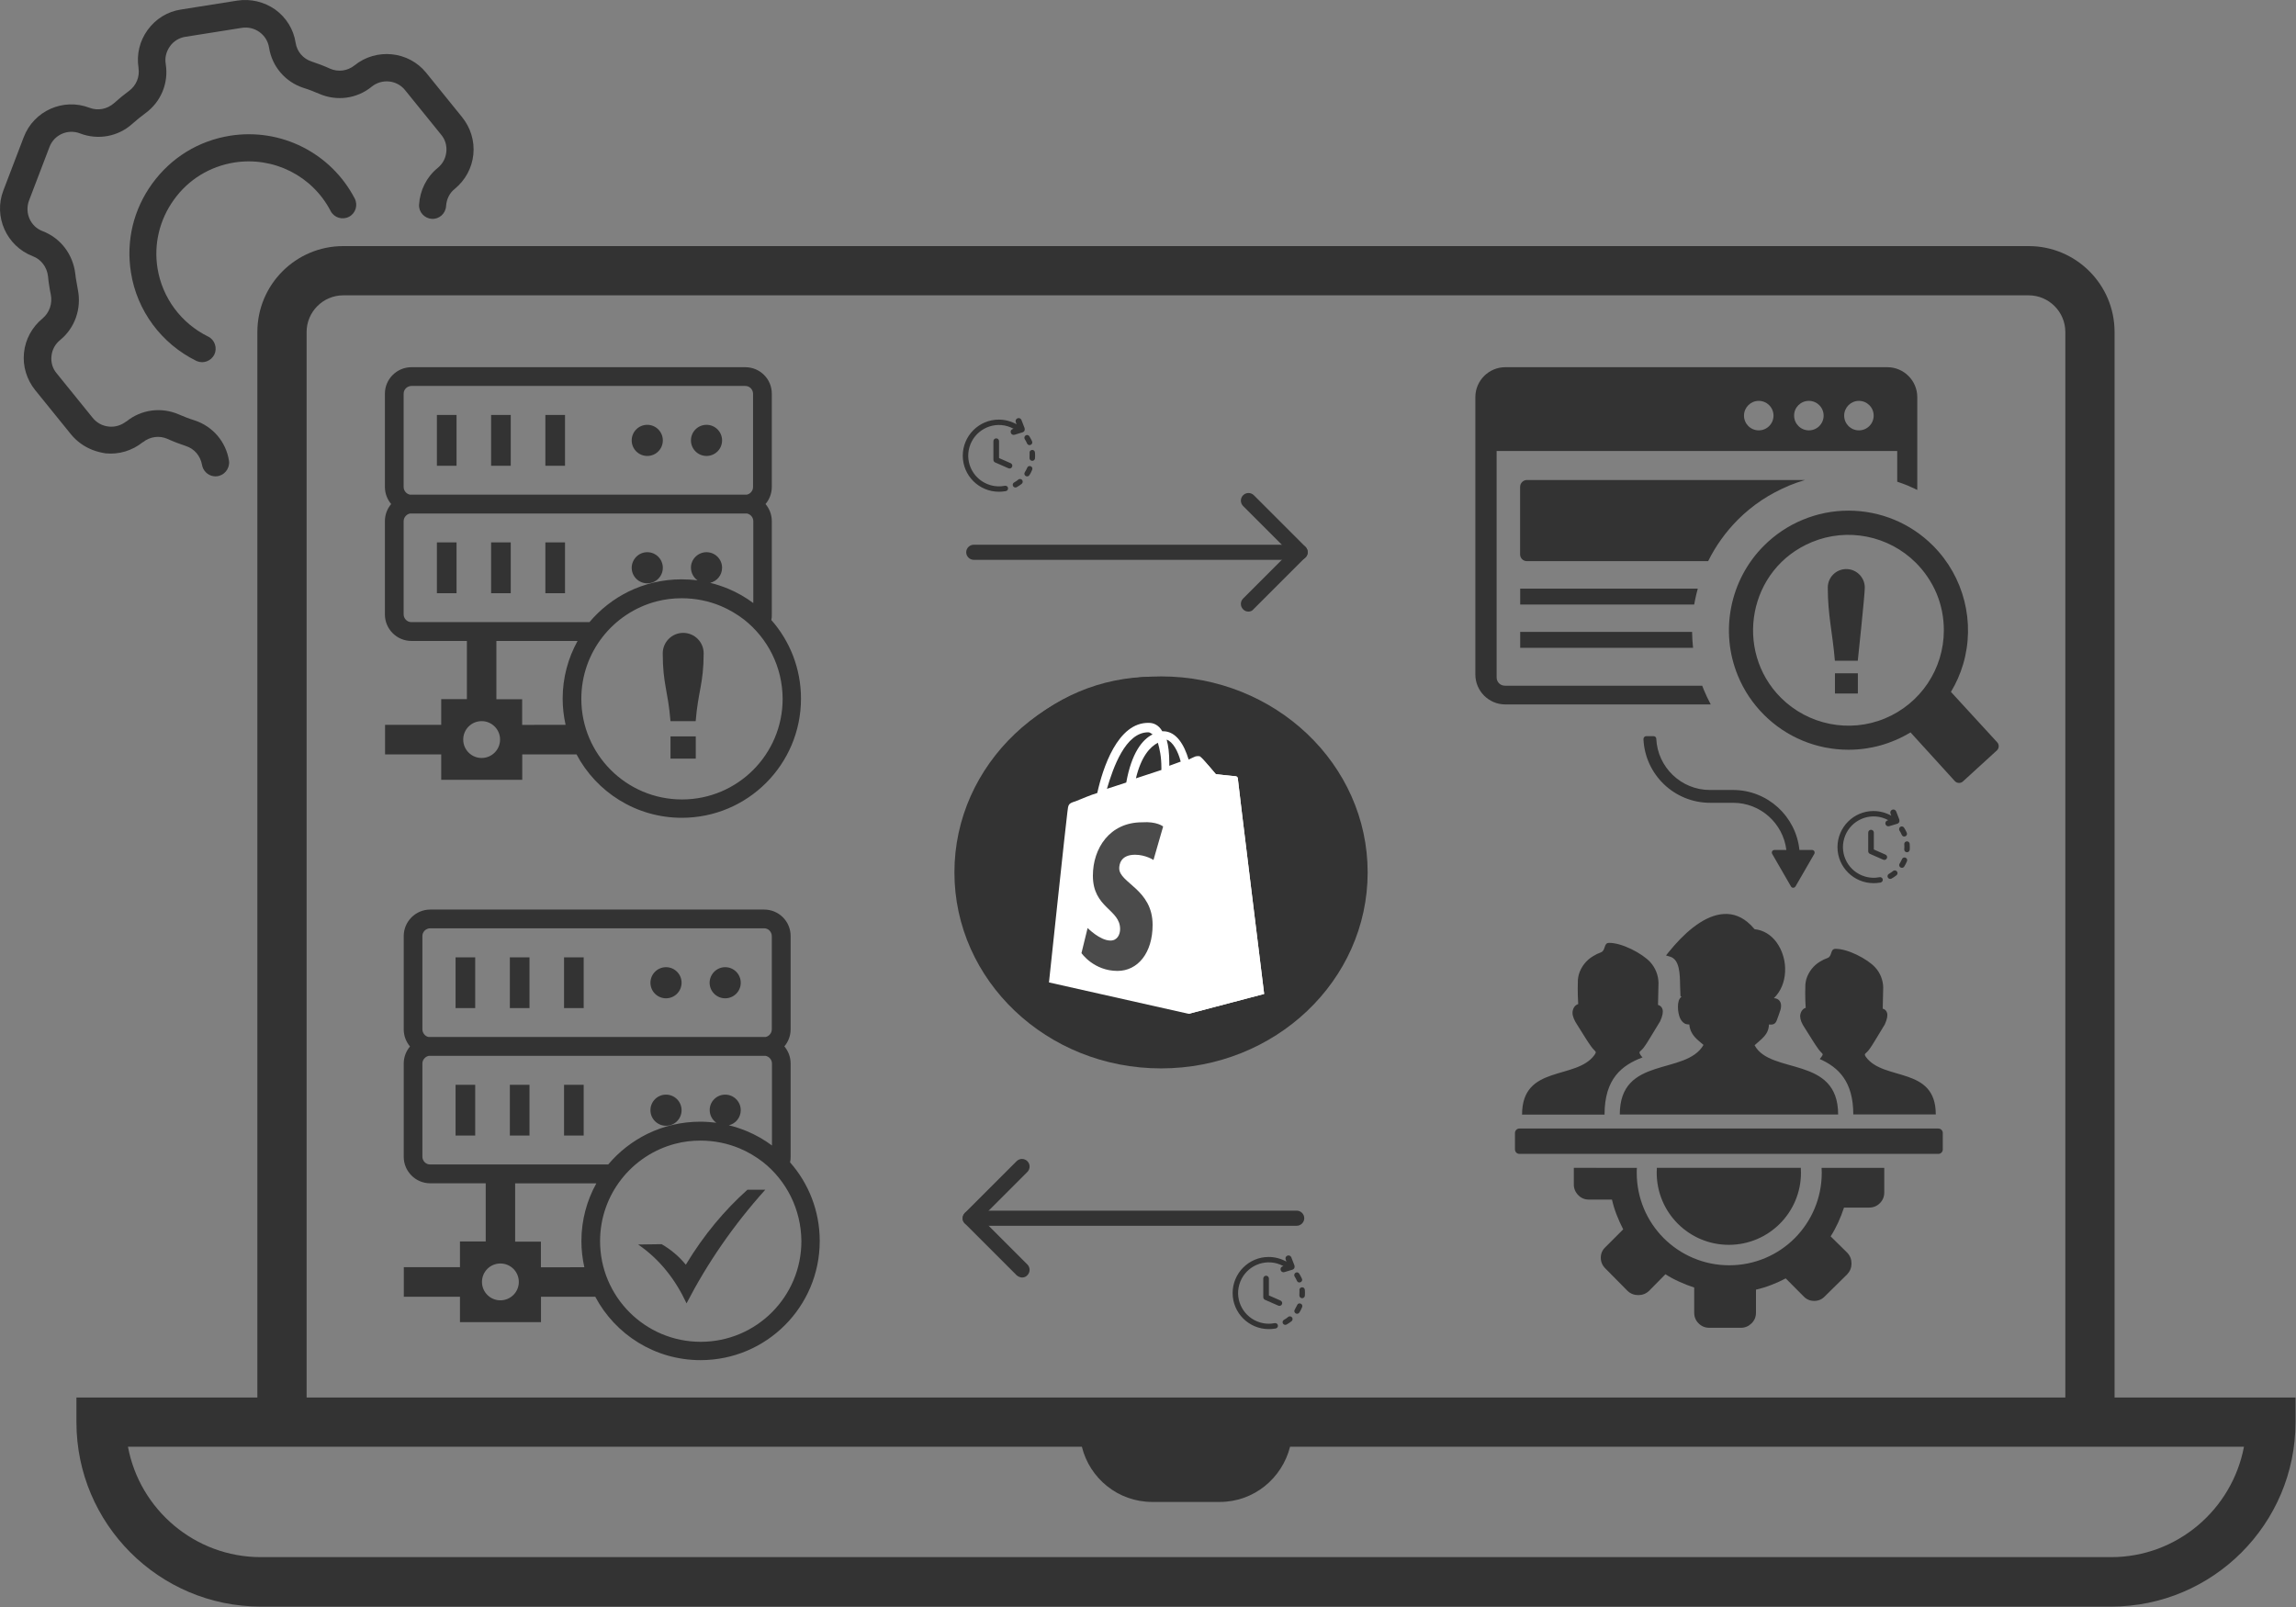 <svg width="2817" height="1972" viewBox="0 0 2817 1972" fill="none" xmlns="http://www.w3.org/2000/svg">
<rect x="0" y="0" width="2817" height="1972" fill="#808080" stroke="none"/>
<path d="M2594.4 1714.85V407.355C2594.4 349.188 2547.19 301.98 2489.02 301.98H421.144C362.977 301.98 315.769 349.188 315.769 407.355V1714.85H93.779V1745.2C93.779 1869.96 195.22 1971.4 319.984 1971.4H2590.18C2714.95 1971.4 2816.39 1869.96 2816.39 1745.2V1714.85H2594.4ZM376.184 407.355C376.184 382.627 396.416 362.395 421.144 362.395H2489.02C2513.75 362.395 2533.98 382.627 2533.98 407.355V1714.85H376.184V407.355ZM2590.18 1910.71H319.984C239.056 1910.71 171.335 1852.26 157.004 1775.26H1327.37C1336.92 1814.04 1371.77 1842.98 1413.64 1842.98H1496.53C1538.4 1842.98 1572.96 1814.04 1582.8 1775.26H2753.16C2738.55 1852.26 2671.11 1910.71 2590.18 1910.71Z" fill="#333333"/>
<path d="M113.449 552.071C103.333 548.137 94.341 541.674 87.316 533.244L43.199 478.73C32.802 465.804 27.744 449.506 29.43 432.927C31.116 416.348 39.265 401.455 52.191 390.777C60.621 383.752 64.555 372.512 62.307 361.272C61.464 357.619 60.902 353.966 60.34 350.313C59.778 346.66 59.216 343.007 58.935 339.073C57.53 327.552 50.505 318.279 40.108 314.345C8.074 301.981 -8.224 265.732 4.14 233.698L29.149 168.225C41.513 135.91 77.762 119.893 109.796 132.257C120.193 136.191 131.433 133.943 139.863 126.637C145.764 121.298 151.946 116.24 158.409 111.463C167.12 105 171.616 94.322 169.93 83.363C169.93 83.363 169.93 83.363 169.93 83.082C167.401 66.784 171.335 50.205 181.17 36.717C191.005 23.229 205.336 14.237 221.915 11.708L291.041 0.749C307.62 -1.78 323.918 2.154 337.687 11.708C351.175 21.543 360.167 35.874 362.696 52.453C364.382 63.412 371.969 72.123 382.366 75.495C389.953 78.024 397.54 80.834 404.846 84.206C414.962 88.702 426.483 87.016 434.913 80.272C461.608 58.635 501.229 62.569 522.866 89.264L566.983 143.778C577.38 156.704 582.438 173.002 580.752 189.581C579.066 206.16 570.917 221.053 557.991 231.731C551.528 236.789 547.875 244.376 547.313 252.806C546.751 262.079 538.883 269.104 529.891 268.542C520.618 267.98 513.593 260.112 514.155 251.12C515.279 233.417 523.428 217.119 536.916 206.16C543.098 201.102 546.751 194.358 547.594 186.49C548.437 178.622 546.189 171.035 541.131 165.134L497.014 110.62C486.898 97.975 468.352 96.289 455.988 106.405C437.723 121.298 412.995 124.389 391.639 115.116C385.176 112.306 378.713 109.777 372.25 107.81C350.051 100.504 333.753 81.677 330.1 58.354C327.571 42.337 312.397 31.659 296.661 34.188L227.535 45.147C219.948 46.271 212.923 50.486 208.427 56.949C203.931 63.412 201.964 70.999 203.369 78.586C203.369 78.586 203.369 78.586 203.369 78.867C207.022 101.909 197.468 124.951 178.641 138.72C173.021 142.935 167.682 147.15 162.343 151.927C144.921 167.663 120.193 172.159 98.275 163.729C83.101 157.828 66.241 165.415 60.621 180.589L35.612 246.062C29.992 261.236 37.298 278.096 52.472 283.716C74.39 292.146 89.564 312.097 92.374 335.982C92.655 339.073 93.217 342.445 93.779 345.536C94.341 348.627 94.903 351.999 95.465 355.09C100.242 378.413 92.093 402.298 73.828 417.191C67.646 422.249 63.993 428.993 63.15 436.861C62.307 444.729 64.555 452.316 69.613 458.217L113.73 512.731C118.788 518.913 125.532 522.566 133.4 523.409C140.987 524.252 148.574 522.004 154.756 517.227C154.756 517.227 154.756 517.227 155.037 517.227C173.302 502.334 198.03 499.243 219.386 508.516C225.849 511.326 232.312 513.855 238.775 515.822C260.974 523.128 277.272 541.955 280.925 565.278C281.206 566.683 281.206 568.369 280.925 569.774C279.801 578.766 271.652 585.51 262.379 584.386C254.792 583.543 248.891 577.361 247.767 570.055C245.8 559.377 238.494 550.666 228.097 547.294C220.51 544.765 212.923 541.955 205.617 538.583C195.501 534.087 183.98 535.773 175.55 542.517C175.55 542.517 175.55 542.517 175.269 542.517C162.343 552.914 146.045 557.972 129.466 556.286C124.127 555.443 118.507 554.038 113.449 552.071Z" fill="#333333"/>
<path d="M242.147 443.324C241.585 443.043 241.304 443.043 240.742 442.762C198.03 421.687 167.963 381.223 160.657 334.296C154.475 295.518 163.748 257.021 186.79 225.268C209.832 193.515 243.552 172.721 282.33 166.539C344.712 156.704 405.97 187.614 435.194 243.533C439.409 251.682 436.318 261.798 428.169 266.013C420.02 270.228 409.904 267.137 405.689 258.988C383.209 215.714 335.72 191.829 287.388 199.416C257.602 204.193 231.188 220.21 213.485 244.938C195.782 269.385 188.476 299.452 193.253 329.238C199.154 365.487 222.196 396.678 255.354 412.976C263.503 416.91 266.875 427.026 262.941 435.175C259.007 442.762 250.015 446.415 242.147 443.324Z" fill="#333333"/>
<path fill-rule="evenodd" clip-rule="evenodd" d="M946.338 760.787C969.038 786.487 982.738 820.287 982.738 857.287C982.738 937.987 917.338 1003.49 836.538 1003.49C780.538 1003.49 731.838 971.987 707.338 925.687H640.738V956.887H541.338V925.687H472.438V889.387H541.338V857.887H572.838V786.487H504.838C495.838 786.487 487.738 782.887 481.838 776.987C475.938 771.087 472.238 762.987 472.238 753.987V639.487C472.238 631.487 475.138 624.187 479.938 618.487C475.138 612.787 472.238 605.487 472.238 597.487V483.187C472.238 474.187 475.838 466.087 481.738 460.187C487.638 454.287 495.738 450.587 504.738 450.587H914.438C923.438 450.587 931.538 454.187 937.438 460.087C943.338 465.987 946.938 474.087 946.938 483.087V597.487C946.938 605.487 944.038 612.787 939.238 618.487C944.038 624.187 946.938 631.487 946.938 639.487V753.887C947.138 756.287 946.838 758.587 946.338 760.787ZM822.638 903.587H853.638V930.887H822.638V903.587ZM853.538 884.887H822.638C819.538 847.287 813.138 839.187 813.138 801.687C813.138 787.887 824.338 776.587 838.238 776.587C852.038 776.587 863.338 787.787 863.338 801.687C863.238 839.187 856.638 847.387 853.538 884.887ZM693.938 889.387C691.638 879.087 690.338 868.287 690.338 857.287C690.338 831.587 697.038 807.387 708.638 786.487H609.038V857.987H640.638V889.487L693.938 889.387ZM590.938 884.887C603.438 884.887 613.538 894.987 613.538 907.487C613.538 919.987 603.438 930.087 590.938 930.087C578.438 930.087 568.338 919.987 568.338 907.487C568.338 894.987 578.438 884.887 590.938 884.887ZM536.038 509.187H560.138V571.487H536.038V509.187ZM866.838 677.587C877.338 677.587 885.938 686.087 885.938 696.687C885.938 705.687 879.738 713.187 871.338 715.187C878.938 716.987 886.238 719.487 893.338 722.387C904.338 726.987 914.738 732.887 924.238 739.987V639.487C924.238 636.887 923.138 634.487 921.438 632.787C920.138 631.487 918.338 630.487 916.438 630.087C915.838 630.087 915.238 630.087 914.738 630.087H504.838C504.238 630.087 503.638 630.087 503.138 630.087C501.238 630.487 499.438 631.387 498.138 632.787C496.338 634.487 495.238 636.887 495.238 639.487V753.887C495.238 756.487 496.338 758.887 498.038 760.587C499.838 762.387 502.138 763.387 504.738 763.387H723.238C736.438 747.687 752.838 734.887 771.338 725.787C790.938 716.287 812.838 710.887 836.138 710.887C842.838 710.887 849.338 711.287 855.838 712.187C850.938 708.687 847.738 702.987 847.738 696.487C847.738 686.187 856.338 677.587 866.838 677.587ZM794.138 677.587C804.638 677.587 813.238 686.087 813.238 696.687C813.238 707.187 804.738 715.787 794.138 715.787C783.638 715.787 775.038 707.287 775.038 696.687C775.138 686.187 783.638 677.587 794.138 677.587ZM669.138 665.587H693.238V727.887H669.138V665.587ZM602.538 665.587H626.638V727.887H602.538V665.587ZM536.038 665.587H560.138V727.887H536.038V665.587ZM866.838 521.287C877.338 521.287 885.938 529.787 885.938 540.387C885.938 550.987 877.438 559.487 866.838 559.487C856.338 559.487 847.738 550.987 847.738 540.387C847.738 529.787 856.338 521.287 866.838 521.287ZM794.138 521.287C804.638 521.287 813.238 529.787 813.238 540.387C813.238 550.987 804.738 559.487 794.138 559.487C783.638 559.487 775.038 550.987 775.038 540.387C775.038 529.787 783.638 521.287 794.138 521.287ZM669.138 509.187H693.238V571.487H669.138V509.187ZM602.538 509.187H626.638V571.487H602.538V509.187ZM503.038 606.987C503.638 606.987 504.238 606.987 504.738 606.987H914.438C915.038 606.987 915.638 606.987 916.138 606.987C918.038 606.587 919.838 605.687 921.138 604.287C922.938 602.487 923.938 600.187 923.938 597.587V483.187C923.938 480.587 922.838 478.187 921.138 476.387C919.338 474.587 917.038 473.587 914.438 473.587H504.838C502.238 473.587 499.838 474.687 498.038 476.387C496.238 478.187 495.238 480.487 495.238 483.187V597.587C495.238 600.187 496.338 602.587 498.038 604.287C499.438 605.687 501.138 606.587 503.038 606.987ZM913.038 760.387C904.338 753.687 894.738 747.987 884.538 743.687C869.738 737.487 853.438 734.087 836.338 734.087C825.638 734.087 815.338 735.387 805.438 737.987C752.338 751.887 713.238 800.087 713.238 857.487C713.238 925.687 768.538 980.987 836.738 980.987C904.938 980.987 960.238 925.687 960.238 857.487C960.038 817.987 941.638 782.987 913.038 760.387Z" fill="#333333"/>
<path fill-rule="evenodd" clip-rule="evenodd" d="M969.339 1426.29C992.039 1451.99 1005.74 1485.79 1005.74 1522.79C1005.74 1603.49 940.339 1668.99 859.539 1668.99C803.539 1668.99 754.839 1637.49 730.339 1591.19H663.739V1622.39H564.339V1591.19H495.439V1554.89H564.339V1523.39H595.939V1451.99H527.939C518.939 1451.99 510.839 1448.39 504.939 1442.49C499.039 1436.59 495.339 1428.49 495.339 1419.49V1305.09C495.339 1297.09 498.239 1289.79 503.039 1284.09C498.239 1278.39 495.339 1271.09 495.339 1263.09V1148.69C495.339 1139.69 498.939 1131.59 504.839 1125.69C510.739 1119.79 518.839 1116.09 527.839 1116.09H937.539C946.539 1116.09 954.639 1119.69 960.539 1125.59C966.439 1131.49 970.039 1139.59 970.039 1148.59V1262.99C970.039 1270.99 967.139 1278.29 962.339 1283.99C967.139 1289.69 970.039 1296.99 970.039 1304.99V1419.39C970.039 1421.79 969.839 1424.09 969.339 1426.29ZM716.939 1554.99C714.639 1544.69 713.339 1533.89 713.339 1522.89C713.339 1497.19 720.039 1472.99 731.639 1452.09H632.039V1523.59H663.639V1555.09L716.939 1554.99ZM613.939 1550.39C626.439 1550.39 636.539 1560.49 636.539 1572.99C636.539 1585.49 626.439 1595.59 613.939 1595.59C601.439 1595.59 591.339 1585.49 591.339 1572.99C591.339 1560.49 601.439 1550.39 613.939 1550.39ZM558.939 1174.69H583.039V1236.99H558.939V1174.69ZM889.739 1343.19C900.239 1343.19 908.839 1351.69 908.839 1362.29C908.839 1371.29 902.639 1378.79 894.239 1380.79C901.839 1382.59 909.139 1385.09 916.239 1387.99C927.239 1392.59 937.639 1398.49 947.139 1405.59V1304.99C947.139 1302.39 946.039 1299.99 944.339 1298.29C943.039 1296.99 941.239 1295.99 939.339 1295.59C938.739 1295.59 938.139 1295.59 937.639 1295.59H527.839C527.239 1295.59 526.639 1295.59 526.139 1295.59C524.239 1295.99 522.439 1296.89 521.139 1298.29C519.339 1299.99 518.239 1302.39 518.239 1304.99V1419.39C518.239 1421.99 519.339 1424.39 521.039 1426.09C522.839 1427.89 525.139 1428.89 527.739 1428.89H746.239C759.439 1413.19 775.839 1400.39 794.339 1391.29C813.939 1381.79 835.839 1376.39 859.139 1376.39C865.839 1376.39 872.339 1376.89 878.839 1377.69C873.939 1374.19 870.739 1368.49 870.739 1361.99C870.739 1351.69 879.239 1343.19 889.739 1343.19ZM817.139 1343.19C827.639 1343.19 836.239 1351.69 836.239 1362.29C836.239 1372.89 827.739 1381.39 817.139 1381.39C806.639 1381.39 798.039 1372.89 798.039 1362.29C798.039 1351.69 806.639 1343.19 817.139 1343.19ZM692.039 1331.09H716.139V1393.39H692.039V1331.09ZM625.539 1331.09H649.639V1393.39H625.539V1331.09ZM558.939 1331.09H583.039V1393.39H558.939V1331.09ZM889.739 1186.79C900.239 1186.79 908.839 1195.29 908.839 1205.89C908.839 1216.39 900.339 1224.99 889.739 1224.99C879.239 1224.99 870.639 1216.49 870.639 1205.89C870.739 1195.39 879.239 1186.79 889.739 1186.79ZM817.139 1186.79C827.639 1186.79 836.239 1195.29 836.239 1205.89C836.239 1216.39 827.739 1224.99 817.139 1224.99C806.639 1224.99 798.039 1216.49 798.039 1205.89C798.039 1195.39 806.639 1186.79 817.139 1186.79ZM692.039 1174.69H716.139V1236.99H692.039V1174.69ZM625.539 1174.69H649.639V1236.99H625.539V1174.69ZM526.039 1272.49C526.639 1272.49 527.239 1272.49 527.739 1272.49H937.439C938.039 1272.49 938.639 1272.49 939.139 1272.49C941.039 1272.09 942.839 1271.19 944.139 1269.79C945.939 1267.99 946.939 1265.69 946.939 1263.09V1148.69C946.939 1146.09 945.839 1143.69 944.139 1141.89C942.439 1140.09 940.039 1139.09 937.439 1139.09H527.839C525.239 1139.09 522.839 1140.19 521.039 1141.89C519.239 1143.69 518.239 1145.99 518.239 1148.69V1263.09C518.239 1265.69 519.339 1268.09 521.039 1269.79C522.339 1271.19 524.139 1272.19 526.039 1272.49ZM936.039 1425.89C927.339 1419.19 917.739 1413.49 907.539 1409.19C892.739 1402.99 876.439 1399.59 859.339 1399.59C848.639 1399.59 838.339 1400.89 828.439 1403.49C775.339 1417.39 736.239 1465.59 736.239 1522.99C736.239 1591.19 791.539 1646.49 859.739 1646.49C927.939 1646.49 983.239 1591.19 983.239 1522.99C982.939 1483.59 964.639 1448.49 936.039 1425.89Z" fill="#333333"/>
<path fill-rule="evenodd" clip-rule="evenodd" d="M782.938 1527.09L811.739 1526.69C822.839 1533.09 832.838 1541.39 841.438 1551.89C863.638 1515.09 889.039 1484.99 917.039 1459.89H938.938C899.838 1503.39 867.839 1549.99 842.339 1599.29C828.639 1569.99 809.538 1545.39 782.938 1527.09Z" fill="#333333"/>
<path fill-rule="evenodd" clip-rule="evenodd" d="M1846.84 450.587H2315.64C2335.84 450.587 2352.34 467.087 2352.34 487.287V601.187C2349.54 599.787 2346.74 598.487 2343.84 597.287L2341.34 596.087C2336.84 594.287 2332.34 592.587 2327.74 591.087V553.387H2327.94H1836.24V831.287C1836.24 836.887 1840.74 841.387 1846.34 841.387H2088.44C2089.14 843.187 2089.84 844.887 2090.54 846.687C2093.04 852.687 2095.84 858.587 2098.94 864.387H1846.84C1826.64 864.387 1810.14 847.887 1810.14 827.687V487.287C1810.14 467.087 1826.64 450.587 1846.84 450.587ZM2267.94 626.587C2306.94 626.587 2344.14 641.987 2371.64 669.587C2409.64 707.587 2423.84 763.687 2408.54 815.287C2404.94 827.287 2399.94 838.587 2393.64 848.987L2450.44 910.887C2453.04 913.687 2452.84 918.187 2450.04 920.787L2408.34 958.887C2405.54 961.487 2401.04 961.287 2398.44 958.487L2344.04 898.687C2321.04 912.687 2294.84 919.987 2267.84 919.987C2228.84 919.987 2191.64 904.587 2164.14 876.987C2150.64 863.487 2139.74 847.387 2132.34 829.387C2109.64 774.587 2122.54 711.187 2164.24 669.587C2177.74 656.087 2193.84 645.187 2211.84 637.787C2229.04 630.587 2248.04 626.587 2267.94 626.587ZM2350.64 690.587C2317.24 657.187 2266.54 647.087 2223.04 665.187C2144.94 697.487 2127.04 798.187 2185.04 856.187C2218.54 889.587 2269.04 899.687 2312.64 881.587C2356.44 863.387 2384.94 820.787 2384.94 773.387C2384.94 757.487 2381.84 742.387 2376.14 728.587C2370.14 714.287 2361.44 701.387 2350.64 690.587ZM1873.44 588.987H2214.64C2207.84 590.987 2201.04 593.387 2194.44 596.087V596.187C2182.74 601.087 2171.64 606.987 2161.24 613.887C2150.74 620.887 2141.04 628.887 2132.24 637.687L2132.04 637.887C2117.04 652.987 2104.84 670.187 2095.74 688.587H1873.34C1868.74 688.587 1865.04 684.787 1865.04 680.287V597.387C1865.14 592.787 1868.84 588.987 1873.44 588.987ZM1865.14 722.287H2083.04C2081.74 726.787 2080.74 731.387 2079.74 735.987C2079.34 737.887 2079.04 739.887 2078.64 741.787H1865.14V722.287ZM1865.14 775.387H2076.04C2076.14 781.887 2076.54 788.387 2077.24 794.887H1865.14V775.387ZM2280.74 491.887C2290.74 491.887 2298.84 499.987 2298.84 509.987C2298.84 519.987 2290.74 528.087 2280.74 528.087C2270.74 528.087 2262.64 519.987 2262.64 509.987C2262.64 499.987 2270.74 491.887 2280.74 491.887ZM2157.84 491.887C2167.84 491.887 2175.94 499.987 2175.94 509.987C2175.94 519.987 2167.84 528.087 2157.84 528.087C2147.84 528.087 2139.74 519.987 2139.74 509.987C2139.74 499.987 2147.84 491.887 2157.84 491.887ZM2219.34 491.887C2229.34 491.887 2237.44 499.987 2237.44 509.987C2237.44 519.987 2229.34 528.087 2219.34 528.087C2209.34 528.087 2201.24 519.987 2201.24 509.987C2201.14 499.987 2209.24 491.887 2219.34 491.887Z" fill="#333333"/>
<path d="M2279.34 810.787H2251.24C2248.44 776.687 2242.54 755.087 2242.54 720.987C2242.54 708.387 2252.74 698.287 2265.24 698.287C2277.74 698.287 2287.94 708.487 2287.94 720.987C2288.14 728.487 2279.34 810.787 2279.34 810.787Z" fill="#333333"/>
<path d="M2251.34 826.187H2279.44V850.987H2251.34V826.187Z" fill="#333333"/>
<path d="M2233.74 1290.59C2232.64 1289.39 2231.64 1288.19 2230.74 1286.89C2228.54 1283.89 2226.44 1280.69 2224.44 1277.49L2214.44 1261.59C2210.64 1256.09 2208.64 1250.99 2208.64 1247.09C2208.64 1243.09 2210.94 1237.89 2215.44 1236.69C2215.04 1230.69 2214.84 1224.69 2214.84 1218.69C2214.84 1215.09 2214.94 1211.59 2215.04 1207.99C2215.24 1205.79 2215.64 1203.59 2216.24 1201.39C2219.04 1192.39 2225.04 1184.69 2233.14 1179.89C2236.04 1178.09 2239.14 1176.59 2242.34 1175.49C2248.14 1173.29 2245.34 1164.49 2251.74 1164.29C2266.64 1163.89 2291.24 1176.69 2300.74 1187.09C2306.84 1193.79 2310.34 1202.49 2310.54 1211.59L2309.94 1237.69C2312.64 1238.29 2314.64 1240.39 2315.34 1243.09C2316.14 1246.29 2315.34 1250.69 2312.54 1256.89C2312.54 1257.09 2312.34 1257.09 2312.34 1257.29L2300.94 1276.09C2298.34 1280.29 2295.74 1284.69 2292.74 1288.59C2289.14 1293.29 2286.24 1292.49 2289.34 1296.99C2311.14 1326.89 2375.04 1307.99 2375.04 1367.49H2273.84C2273.84 1326.99 2255.54 1309.59 2232.64 1299.49C2233.34 1298.69 2234.04 1297.79 2234.74 1296.89C2237.24 1293.29 2236.54 1293.59 2233.74 1290.59ZM1930.94 1432.99V1453.49C1930.94 1458.39 1932.74 1462.79 1936.34 1466.49C1939.94 1470.19 1944.34 1471.99 1949.54 1471.99H1977.74C1979.24 1478.49 1981.14 1484.69 1983.54 1490.79C1985.94 1496.89 1988.54 1502.79 1991.54 1508.49L1969.64 1530.39C1965.94 1533.89 1964.04 1538.19 1964.04 1543.29C1964.04 1548.39 1965.94 1552.79 1969.64 1556.49L1996.84 1583.99C2000.54 1587.49 2004.94 1589.19 2010.04 1589.19C2015.14 1589.19 2019.54 1587.49 2023.24 1583.99L2043.34 1563.59C2048.74 1567.09 2054.44 1570.09 2060.44 1572.79C2066.44 1575.49 2072.44 1577.89 2078.64 1579.89V1610.69C2078.64 1615.89 2080.44 1620.29 2084.04 1623.89C2087.64 1627.49 2092.04 1629.29 2097.24 1629.29H2135.94C2140.94 1629.29 2145.24 1627.49 2148.94 1623.89C2152.64 1620.29 2154.44 1615.89 2154.44 1610.69V1582.49C2160.94 1580.99 2167.14 1579.09 2173.24 1576.69C2179.34 1574.39 2185.24 1571.69 2190.94 1568.69L2212.84 1590.69C2216.34 1594.39 2220.64 1596.29 2225.84 1596.29C2231.14 1596.29 2235.44 1594.39 2238.94 1590.69L2266.44 1563.59C2269.94 1559.79 2271.64 1555.49 2271.64 1550.39C2271.64 1545.29 2269.94 1540.89 2266.44 1537.19L2246.04 1517.09C2249.54 1511.69 2252.54 1505.99 2255.34 1499.99C2258.04 1493.99 2260.44 1487.99 2262.44 1481.79H2293.24C2298.44 1481.79 2302.84 1479.99 2306.44 1476.39C2310.04 1472.79 2311.84 1468.39 2311.84 1463.19V1433.09H2234.94C2235.04 1435.09 2235.14 1437.09 2235.14 1439.09C2235.14 1470.39 2222.44 1498.79 2201.94 1519.39C2181.44 1539.89 2153.04 1552.59 2121.64 1552.59C2090.34 1552.59 2061.94 1539.89 2041.34 1519.39C2020.84 1498.89 2008.14 1470.49 2008.14 1439.09C2008.14 1437.09 2008.14 1435.09 2008.34 1433.09L1930.94 1432.99ZM2209.44 1432.99C2209.54 1434.99 2209.64 1436.99 2209.64 1438.99C2209.64 1487.89 2170.04 1527.49 2121.14 1527.49C2072.24 1527.49 2032.64 1487.89 2032.64 1438.99C2032.64 1436.99 2032.74 1434.99 2032.84 1432.99H2209.44ZM1864.14 1384.79H2378.24C2381.24 1384.79 2383.64 1387.29 2383.64 1390.19V1410.49C2383.64 1413.49 2381.14 1415.89 2378.24 1415.89H1864.14C1861.24 1415.89 1858.74 1413.49 1858.74 1410.49V1390.19C1858.74 1387.29 1861.14 1384.79 1864.14 1384.79ZM2089.94 1282.09C2082.84 1275.79 2073.84 1270.29 2072.64 1257.09H2071.84C2070.04 1257.09 2068.34 1256.69 2066.74 1255.79C2064.24 1254.29 2062.44 1251.89 2061.14 1248.99C2058.54 1243.09 2056.54 1227.59 2063.04 1223.09L2061.84 1222.29L2061.74 1220.59C2061.54 1217.49 2061.44 1213.69 2061.34 1209.69C2061.14 1195.09 2060.84 1177.39 2049.04 1173.89L2044.04 1172.39L2047.34 1168.29C2056.84 1156.59 2066.74 1146.29 2076.74 1138.49C2088.04 1129.59 2099.54 1123.69 2110.74 1121.99C2122.34 1120.19 2133.54 1122.89 2143.84 1131.29C2146.94 1133.79 2149.84 1136.69 2152.74 1140.19C2163.74 1141.29 2172.74 1147.19 2179.24 1155.69C2183.04 1160.79 2186.04 1166.79 2187.84 1173.09C2189.74 1179.39 2190.54 1186.19 2190.14 1192.79C2189.54 1204.69 2185.14 1216.29 2176.44 1224.79C2177.94 1224.89 2179.44 1225.19 2180.74 1225.89C2185.64 1228.49 2185.84 1234.19 2184.54 1238.99C2183.24 1242.99 2181.64 1247.59 2180.14 1251.49C2178.34 1256.69 2175.54 1257.69 2170.34 1257.09C2170.04 1269.89 2160.74 1275.09 2152.74 1282.59C2172.24 1319.09 2255.24 1294.99 2255.24 1367.59H1987.34C1987.34 1294.99 2068.34 1320.09 2090.14 1282.09H2089.94ZM1955.24 1287.79C1954.14 1286.59 1953.04 1285.29 1952.14 1283.99C1949.84 1280.89 1947.74 1277.59 1945.64 1274.29L1935.34 1257.89C1931.44 1252.19 1929.34 1246.89 1929.34 1242.79C1929.34 1238.69 1931.64 1233.29 1936.34 1232.09C1935.94 1225.89 1935.74 1219.59 1935.74 1213.39C1935.74 1209.69 1935.84 1205.99 1935.94 1202.29C1936.14 1199.99 1936.54 1197.69 1937.14 1195.49C1940.04 1186.09 1946.24 1178.19 1954.74 1173.19C1957.74 1171.29 1960.94 1169.79 1964.24 1168.59C1970.24 1166.29 1967.34 1157.19 1973.94 1156.99C1989.44 1156.59 2014.84 1169.79 2024.74 1180.59C2031.04 1187.59 2034.64 1196.59 2034.84 1205.99L2034.24 1233.09C2037.04 1233.79 2039.14 1235.89 2039.84 1238.69C2040.64 1241.99 2039.84 1246.59 2036.94 1252.99C2036.94 1253.19 2036.74 1253.19 2036.74 1253.39L2024.94 1272.79C2022.24 1277.19 2019.54 1281.69 2016.44 1285.79C2012.74 1290.69 2009.74 1289.79 2012.84 1294.59C2013.54 1295.59 2014.34 1296.59 2015.24 1297.49C1989.74 1307.19 1968.64 1323.59 1968.64 1367.69H1867.44C1867.44 1305.99 1933.74 1325.59 1956.24 1294.59C1958.84 1290.69 1958.14 1290.89 1955.24 1287.79Z" fill="#333333"/>
<path d="M2197.34 1087.66L2185.82 1067.71L2174.3 1047.75C2173.18 1045.51 2174.58 1042.98 2177.11 1042.98H2191.72C2187.79 1010.38 2159.97 985.092 2126.53 985.092H2098.15C2054.32 985.092 2018.35 950.529 2016.38 906.974C2016.38 905.007 2017.79 903.321 2019.75 903.321H2028.74C2030.71 903.321 2032.12 904.726 2032.12 906.693C2033.8 941.537 2062.75 969.356 2097.87 969.356H2126.25C2168.68 969.356 2203.53 1001.67 2207.74 1042.98H2223.2C2225.73 1042.98 2227.13 1045.51 2226.01 1047.75L2214.49 1067.71L2202.96 1087.66C2201.56 1089.9 2198.47 1089.9 2197.34 1087.66Z" fill="#333333"/>
<path d="M1595.16 686.95H1194.74C1189.68 686.95 1185.46 682.735 1185.46 677.677C1185.46 672.619 1189.68 668.404 1194.74 668.404H1595.16C1600.22 668.404 1604.44 672.619 1604.44 677.677C1604.44 682.735 1600.22 686.95 1595.16 686.95Z" fill="#333333"/>
<path d="M1531.66 750.456C1529.41 750.456 1526.88 749.613 1525.19 747.646C1521.54 743.993 1521.54 738.093 1525.19 734.44L1581.96 677.677L1525.19 620.915C1521.54 617.262 1521.54 611.362 1525.19 607.709C1528.85 604.055 1534.75 604.055 1538.4 607.709L1601.63 670.934C1603.31 672.62 1604.44 675.149 1604.44 677.397C1604.44 679.645 1603.59 682.174 1601.63 683.86L1538.12 747.366C1536.43 749.614 1534.19 750.456 1531.66 750.456Z" fill="#333333"/>
<path d="M1190.52 1504.1H1590.95C1596.01 1504.1 1600.22 1499.88 1600.22 1494.83C1600.22 1489.77 1596.01 1485.55 1590.95 1485.55H1190.52C1185.47 1485.55 1181.25 1489.77 1181.25 1494.83C1181.25 1499.88 1185.47 1504.1 1190.52 1504.1Z" fill="#333333"/>
<path d="M1254.03 1567.6C1256.28 1567.6 1258.81 1566.76 1260.49 1564.79C1264.14 1561.14 1264.14 1555.24 1260.49 1551.59L1203.73 1494.83L1260.49 1438.06C1264.14 1434.41 1264.14 1428.51 1260.49 1424.86C1256.84 1421.2 1250.94 1421.2 1247.28 1424.86L1183.78 1488.36C1182.09 1490.05 1180.97 1492.58 1180.97 1494.83C1180.97 1497.36 1181.81 1499.6 1183.78 1501.29L1247.28 1564.79C1249.25 1566.48 1251.78 1567.6 1254.03 1567.6Z" fill="#333333"/>
<path d="M1262.84 535.187C1261.74 533.687 1259.74 533.287 1258.24 534.387C1256.84 535.387 1256.44 537.287 1257.24 538.787C1258.34 540.487 1259.34 542.287 1260.14 544.187C1260.84 545.887 1262.84 546.687 1264.54 545.887C1266.24 545.187 1267.04 543.187 1266.24 541.487C1265.24 539.387 1264.14 537.187 1262.84 535.187ZM1257.04 525.187C1257.14 525.587 1257.24 525.987 1257.24 526.387C1257.54 528.187 1256.44 529.987 1254.64 530.487L1244.74 533.487C1242.74 534.087 1240.74 532.987 1240.14 530.987C1239.54 528.987 1240.64 526.987 1242.64 526.387L1243.54 526.087C1241.14 524.787 1238.64 523.787 1236.04 522.987C1216.14 517.187 1195.24 528.687 1189.44 548.687C1183.64 568.687 1195.14 589.487 1215.14 595.287C1218.54 596.287 1222.04 596.787 1225.64 596.787C1226.64 596.787 1227.54 596.787 1228.54 596.687C1229.94 596.587 1231.34 596.387 1232.74 596.087C1234.54 595.687 1236.34 596.787 1236.74 598.587C1237.14 600.387 1236.04 602.187 1234.24 602.587C1234.14 602.587 1234.04 602.587 1233.94 602.687C1232.34 602.987 1230.64 603.187 1228.94 603.287C1227.84 603.387 1226.64 603.387 1225.54 603.387C1201.14 603.387 1181.24 583.587 1181.24 559.187C1181.24 534.787 1201.04 514.887 1225.44 514.887C1233.04 514.887 1240.54 516.887 1247.24 520.587L1246.34 518.187C1245.54 516.287 1246.44 514.087 1248.34 513.287C1250.24 512.487 1252.44 513.387 1253.24 515.287C1253.24 515.387 1253.34 515.487 1253.34 515.587L1257.04 525.187ZM1218.84 541.187C1218.94 539.287 1220.54 537.787 1222.44 537.887C1224.24 537.987 1225.64 539.387 1225.74 541.187V562.087L1240.04 568.387C1241.74 569.187 1242.54 571.187 1241.74 572.887C1240.94 574.587 1238.94 575.387 1237.24 574.587L1221.04 567.487C1219.74 566.987 1218.84 565.687 1218.84 564.287V541.187ZM1244.24 591.987C1242.64 592.887 1242.04 594.887 1242.94 596.487C1243.84 598.087 1245.84 598.687 1247.44 597.787C1249.54 596.587 1251.54 595.287 1253.44 593.787C1254.94 592.687 1255.24 590.587 1254.14 589.087C1253.04 587.587 1250.94 587.287 1249.44 588.387C1249.34 588.387 1249.34 588.487 1249.24 588.587C1247.74 589.887 1246.04 590.987 1244.24 591.987ZM1257.34 579.487C1256.34 581.087 1256.84 583.087 1258.44 584.087C1260.04 585.087 1262.04 584.587 1263.04 582.987C1264.34 580.987 1265.44 578.787 1266.34 576.587C1267.14 574.887 1266.44 572.887 1264.74 572.187C1263.04 571.387 1261.04 572.087 1260.34 573.787C1260.34 573.887 1260.24 573.987 1260.24 574.087C1259.44 575.987 1258.44 577.787 1257.34 579.487ZM1263.14 562.187C1263.14 563.987 1264.64 565.487 1266.54 565.487C1268.14 565.487 1269.54 564.287 1269.84 562.687C1270.04 560.287 1270.04 557.887 1269.84 555.487C1269.84 553.687 1268.44 552.087 1266.54 552.087C1264.74 552.087 1263.14 553.487 1263.14 555.387C1263.14 555.587 1263.14 555.887 1263.24 556.087C1263.24 558.087 1263.24 560.187 1263.14 562.187Z" fill="#333333"/>
<path d="M1593.94 1562.69C1592.84 1561.19 1590.84 1560.79 1589.34 1561.89C1587.94 1562.89 1587.54 1564.79 1588.34 1566.29C1589.44 1567.99 1590.44 1569.79 1591.24 1571.69C1591.94 1573.39 1593.94 1574.19 1595.64 1573.39C1597.34 1572.69 1598.14 1570.69 1597.34 1568.99C1596.34 1566.89 1595.24 1564.69 1593.94 1562.69ZM1588.14 1552.69C1588.24 1553.09 1588.34 1553.49 1588.34 1553.89C1588.64 1555.69 1587.54 1557.49 1585.74 1557.99L1575.84 1560.99C1573.84 1561.59 1571.84 1560.49 1571.24 1558.49C1570.64 1556.49 1571.74 1554.49 1573.74 1553.89L1574.64 1553.59C1572.24 1552.29 1569.74 1551.29 1567.14 1550.49C1547.24 1544.69 1526.34 1556.19 1520.54 1576.19C1514.74 1596.09 1526.24 1616.99 1546.24 1622.79C1549.64 1623.79 1553.14 1624.29 1556.74 1624.29C1557.74 1624.29 1558.64 1624.29 1559.64 1624.19C1561.04 1624.09 1562.44 1623.89 1563.84 1623.59C1565.64 1623.19 1567.44 1624.29 1567.84 1626.09C1568.24 1627.89 1567.14 1629.69 1565.34 1630.09C1565.24 1630.09 1565.14 1630.09 1565.04 1630.19C1563.44 1630.49 1561.74 1630.69 1560.04 1630.79C1558.94 1630.89 1557.74 1630.89 1556.64 1630.89C1532.24 1630.89 1512.34 1611.09 1512.34 1586.69C1512.34 1562.29 1532.14 1542.39 1556.54 1542.39C1564.14 1542.39 1571.64 1544.39 1578.34 1548.09L1577.44 1545.69C1576.64 1543.79 1577.54 1541.59 1579.44 1540.79C1581.34 1539.99 1583.54 1540.89 1584.34 1542.79C1584.34 1542.89 1584.44 1542.99 1584.44 1543.09L1588.14 1552.69ZM1549.94 1568.69C1550.04 1566.79 1551.64 1565.29 1553.54 1565.39C1555.34 1565.49 1556.74 1566.89 1556.84 1568.69V1589.59L1571.14 1595.89C1572.84 1596.69 1573.64 1598.69 1572.84 1600.39C1572.04 1602.09 1570.04 1602.89 1568.34 1602.09L1552.14 1594.99C1550.84 1594.49 1549.94 1593.19 1549.94 1591.79V1568.69ZM1575.34 1619.49C1573.74 1620.39 1573.14 1622.39 1574.04 1623.99C1574.94 1625.59 1576.94 1626.19 1578.54 1625.29C1580.64 1624.09 1582.64 1622.79 1584.54 1621.29C1586.04 1620.19 1586.34 1618.09 1585.24 1616.59C1584.14 1615.09 1582.04 1614.79 1580.54 1615.89C1580.44 1615.89 1580.44 1615.99 1580.34 1616.09C1578.84 1617.39 1577.14 1618.49 1575.34 1619.49ZM1588.54 1606.99C1587.54 1608.59 1588.04 1610.59 1589.64 1611.59C1591.24 1612.59 1593.24 1612.09 1594.24 1610.49C1595.54 1608.49 1596.64 1606.29 1597.54 1604.09C1598.34 1602.39 1597.64 1600.39 1595.94 1599.69C1594.24 1598.89 1592.24 1599.59 1591.54 1601.29C1591.54 1601.39 1591.44 1601.49 1591.44 1601.59C1590.54 1603.49 1589.54 1605.29 1588.54 1606.99ZM1594.24 1589.69C1594.24 1591.49 1595.74 1592.99 1597.64 1592.99C1599.24 1592.99 1600.64 1591.79 1600.94 1590.19C1601.14 1587.79 1601.14 1585.39 1600.94 1582.99C1600.94 1581.19 1599.54 1579.59 1597.64 1579.59C1595.84 1579.59 1594.24 1580.99 1594.24 1582.89C1594.24 1583.09 1594.24 1583.39 1594.34 1583.59C1594.34 1585.59 1594.34 1587.69 1594.24 1589.69Z" fill="#333333"/>
<path d="M2336.04 1015.49C2334.94 1013.99 2332.94 1013.59 2331.44 1014.69C2330.04 1015.69 2329.64 1017.59 2330.44 1019.09C2331.54 1020.79 2332.54 1022.59 2333.34 1024.49C2334.04 1026.19 2336.04 1026.99 2337.74 1026.19C2339.44 1025.49 2340.24 1023.49 2339.44 1021.79C2338.54 1019.69 2337.34 1017.49 2336.04 1015.49ZM2330.24 1005.49C2330.34 1005.89 2330.44 1006.29 2330.44 1006.69C2330.74 1008.49 2329.64 1010.29 2327.84 1010.79L2317.94 1013.79C2315.94 1014.39 2313.94 1013.29 2313.34 1011.29C2312.74 1009.29 2313.84 1007.29 2315.84 1006.69L2316.74 1006.39C2314.34 1005.09 2311.84 1004.09 2309.24 1003.29C2289.34 997.487 2268.44 1008.99 2262.64 1028.99C2256.84 1048.89 2268.34 1069.79 2288.34 1075.59C2291.74 1076.59 2295.24 1077.09 2298.84 1077.09C2299.84 1077.09 2300.74 1077.09 2301.74 1076.99C2303.14 1076.89 2304.54 1076.69 2305.94 1076.39C2307.74 1075.99 2309.54 1077.09 2309.94 1078.89C2310.34 1080.69 2309.24 1082.49 2307.44 1082.89C2307.34 1082.89 2307.24 1082.89 2307.14 1082.99C2305.54 1083.29 2303.84 1083.49 2302.14 1083.59C2301.04 1083.69 2299.84 1083.69 2298.74 1083.69C2274.34 1083.69 2254.44 1063.89 2254.44 1039.49C2254.44 1015.09 2274.24 995.187 2298.64 995.187C2306.24 995.187 2313.74 997.187 2320.44 1000.89L2319.54 998.487C2318.74 996.587 2319.64 994.387 2321.54 993.587C2323.44 992.787 2325.64 993.687 2326.44 995.587C2326.44 995.687 2326.54 995.787 2326.54 995.887L2330.24 1005.49ZM2292.14 1021.49C2292.24 1019.59 2293.84 1018.09 2295.74 1018.19C2297.54 1018.29 2298.94 1019.69 2299.04 1021.49V1042.39L2313.34 1048.69C2315.04 1049.49 2315.84 1051.49 2315.04 1053.19C2314.24 1054.89 2312.24 1055.69 2310.54 1054.89L2294.34 1047.79C2293.04 1047.29 2292.14 1045.99 2292.14 1044.59V1021.49ZM2317.54 1072.29C2315.94 1073.19 2315.34 1075.19 2316.24 1076.79C2317.14 1078.39 2319.14 1078.99 2320.74 1078.09C2322.84 1076.89 2324.84 1075.59 2326.74 1074.09C2328.24 1072.99 2328.54 1070.89 2327.44 1069.39C2326.34 1067.89 2324.24 1067.59 2322.74 1068.69C2322.64 1068.69 2322.64 1068.79 2322.54 1068.89C2320.94 1070.09 2319.34 1071.29 2317.54 1072.29ZM2330.64 1059.79C2329.64 1061.39 2330.14 1063.39 2331.74 1064.39C2333.34 1065.39 2335.34 1064.89 2336.34 1063.29C2337.64 1061.29 2338.74 1059.09 2339.64 1056.89C2340.44 1055.19 2339.74 1053.19 2338.04 1052.49C2336.34 1051.69 2334.34 1052.39 2333.64 1054.09C2333.64 1054.19 2333.54 1054.29 2333.54 1054.39C2332.64 1056.19 2331.74 1058.09 2330.64 1059.79ZM2336.34 1042.49C2336.34 1044.29 2337.84 1045.79 2339.74 1045.79C2341.34 1045.79 2342.74 1044.59 2343.04 1042.99C2343.24 1040.59 2343.24 1038.19 2343.04 1035.79C2343.04 1033.99 2341.64 1032.39 2339.74 1032.39C2337.94 1032.39 2336.34 1033.79 2336.34 1035.69C2336.34 1035.89 2336.34 1036.19 2336.44 1036.39C2336.54 1038.39 2336.54 1040.49 2336.34 1042.49Z" fill="#333333"/>
<path d="M1414.24 830.487C1285.64 830.487 1181.34 934.787 1181.34 1063.39C1181.34 1191.99 1285.64 1296.29 1414.24 1296.29C1542.84 1296.29 1647.14 1191.99 1647.14 1063.39C1647.14 934.787 1542.94 830.487 1414.24 830.487ZM1584.64 970.287C1585.44 976.487 1585.94 983.087 1585.94 990.187C1585.94 1009.89 1582.24 1031.99 1571.24 1059.69L1511.94 1231.09C1569.64 1197.49 1608.44 1134.89 1608.44 1063.29C1608.34 1029.69 1599.74 997.887 1584.64 970.287ZM1417.64 1080.39L1359.44 1249.59C1376.84 1254.69 1395.24 1257.49 1414.24 1257.49C1436.84 1257.49 1458.54 1253.59 1478.74 1246.49C1478.24 1245.69 1477.74 1244.79 1477.34 1243.79L1417.64 1080.39ZM1545.34 1053.59C1545.34 1029.59 1536.74 1012.99 1529.34 1000.09C1519.44 984.087 1510.24 970.587 1510.24 954.587C1510.24 936.687 1523.74 920.087 1542.84 920.087C1543.74 920.087 1544.54 920.187 1545.34 920.287C1510.84 888.587 1464.74 869.287 1414.24 869.287C1346.44 869.287 1286.74 904.087 1252.04 956.787C1256.54 956.987 1260.84 956.987 1264.54 956.987C1284.84 956.987 1316.34 954.487 1316.34 954.487C1326.84 953.887 1328.04 969.187 1317.64 970.487C1317.64 970.487 1307.14 971.687 1295.44 972.387L1366.14 1182.69L1408.64 1055.29L1378.34 972.387C1367.84 971.787 1357.94 970.487 1357.94 970.487C1347.44 969.887 1348.64 953.887 1359.14 954.487C1359.14 954.487 1391.14 956.987 1410.24 956.987C1430.54 956.987 1462.04 954.487 1462.04 954.487C1472.54 953.887 1473.74 969.187 1463.34 970.487C1463.34 970.487 1452.84 971.687 1441.14 972.387L1511.24 1180.99L1531.24 1117.49C1540.14 1089.89 1545.34 1070.19 1545.34 1053.59ZM1220.14 1063.39C1220.14 1140.29 1264.84 1206.59 1329.54 1238.09L1236.94 984.387C1226.14 1008.49 1220.14 1035.19 1220.14 1063.39ZM1414.24 844.487C1443.84 844.487 1472.44 850.287 1499.44 861.687C1512.44 867.187 1524.94 873.987 1536.64 881.887C1548.24 889.687 1559.14 898.687 1569.04 908.587C1578.94 918.487 1587.94 929.387 1595.74 940.987C1603.64 952.687 1610.44 965.187 1615.94 978.187C1627.34 1005.19 1633.14 1033.89 1633.14 1063.39C1633.14 1092.89 1627.34 1121.59 1615.94 1148.59C1610.44 1161.59 1603.64 1174.09 1595.74 1185.79C1587.94 1197.39 1578.94 1208.29 1569.04 1218.19C1559.14 1228.09 1548.24 1237.09 1536.64 1244.89C1524.94 1252.79 1512.44 1259.59 1499.44 1265.09C1472.44 1276.49 1443.74 1282.29 1414.24 1282.29C1384.74 1282.29 1356.04 1276.49 1329.04 1265.09C1316.04 1259.59 1303.54 1252.79 1291.84 1244.89C1280.24 1237.09 1269.34 1228.09 1259.44 1218.19C1249.54 1208.29 1240.54 1197.39 1232.74 1185.79C1224.84 1174.09 1218.04 1161.59 1212.54 1148.59C1201.14 1121.59 1195.34 1092.89 1195.34 1063.39C1195.34 1033.89 1201.14 1005.19 1212.54 978.187C1218.04 965.187 1224.84 952.687 1232.74 940.987C1240.54 929.387 1249.54 918.487 1259.44 908.587C1269.34 898.687 1280.24 889.687 1291.84 881.887C1303.54 873.987 1316.04 867.187 1329.04 861.687C1356.04 850.187 1384.74 844.487 1414.24 844.487Z" fill="#333333"/>
<ellipse cx="1424.5" cy="1070.5" rx="253.5" ry="240.5" fill="#333333"/>
<path d="M1408.76 898.579C1410.92 898.579 1412 899.863 1414.15 901.147C1401.22 907.568 1388.29 924.263 1381.82 960.22L1358.12 967.926C1365.66 942.242 1380.75 898.579 1408.76 898.579ZM1420.62 911.421C1422.77 919.126 1424.93 928.115 1424.93 942.242C1424.93 943.526 1424.93 943.526 1424.93 944.81L1393.68 955.084C1400.14 928.115 1410.92 916.558 1420.62 911.421ZM1448.63 934.536L1434.62 939.673C1434.62 938.389 1434.62 937.105 1434.62 935.821C1434.62 924.263 1433.55 915.273 1431.39 907.568C1438.93 910.137 1445.4 921.694 1448.63 934.536ZM1518.67 955.084C1518.67 953.799 1517.6 952.515 1516.52 952.515C1514.36 952.515 1491.73 949.947 1491.73 949.947C1491.73 949.947 1475.57 930.684 1473.42 929.4C1471.26 926.831 1468.03 928.115 1466.95 928.115C1466.95 928.115 1463.72 929.4 1458.33 931.968C1452.94 913.989 1443.24 897.295 1427.08 897.295H1426C1421.69 889.589 1415.23 887.021 1409.84 887.021C1371.05 885.737 1352.73 943.526 1346.27 973.062C1337.64 975.631 1329.02 979.483 1319.33 983.336C1310.71 985.904 1310.71 987.189 1309.63 996.178C1308.55 1002.6 1287 1205.5 1287 1205.5L1458.33 1244.03L1551 1219.63C1551 1219.63 1518.67 957.652 1518.67 955.084Z" fill="white"/>
<path d="M1515.44 952.515C1514.36 952.515 1491.74 949.947 1491.74 949.947C1491.74 949.947 1475.57 930.684 1473.42 929.399C1472.34 928.115 1472.34 928.115 1471.26 928.115L1458.33 1244.03L1551 1219.63C1551 1219.63 1518.67 957.652 1518.67 955.083C1518.67 953.799 1516.52 952.515 1515.44 952.515Z" fill="white"/>
<path d="M1427.08 1014.16L1415.23 1055.25C1415.23 1055.25 1405.53 1048.83 1392.6 1048.83C1374.28 1048.83 1373.2 1061.67 1373.2 1065.52C1373.2 1083.5 1414.15 1091.21 1414.15 1134.87C1414.15 1169.54 1395.83 1191.38 1371.05 1191.38C1341.95 1191.38 1326.87 1169.54 1326.87 1169.54L1334.41 1138.72C1334.41 1138.72 1349.5 1154.13 1362.43 1154.13C1371.05 1154.13 1374.28 1146.43 1374.28 1140.01C1374.28 1115.61 1340.88 1114.32 1340.88 1074.51C1340.88 1041.12 1361.35 1009.02 1401.22 1009.02C1419.54 1007.74 1427.08 1014.16 1427.08 1014.16Z" fill="#4B4B4B"/>
</svg>
